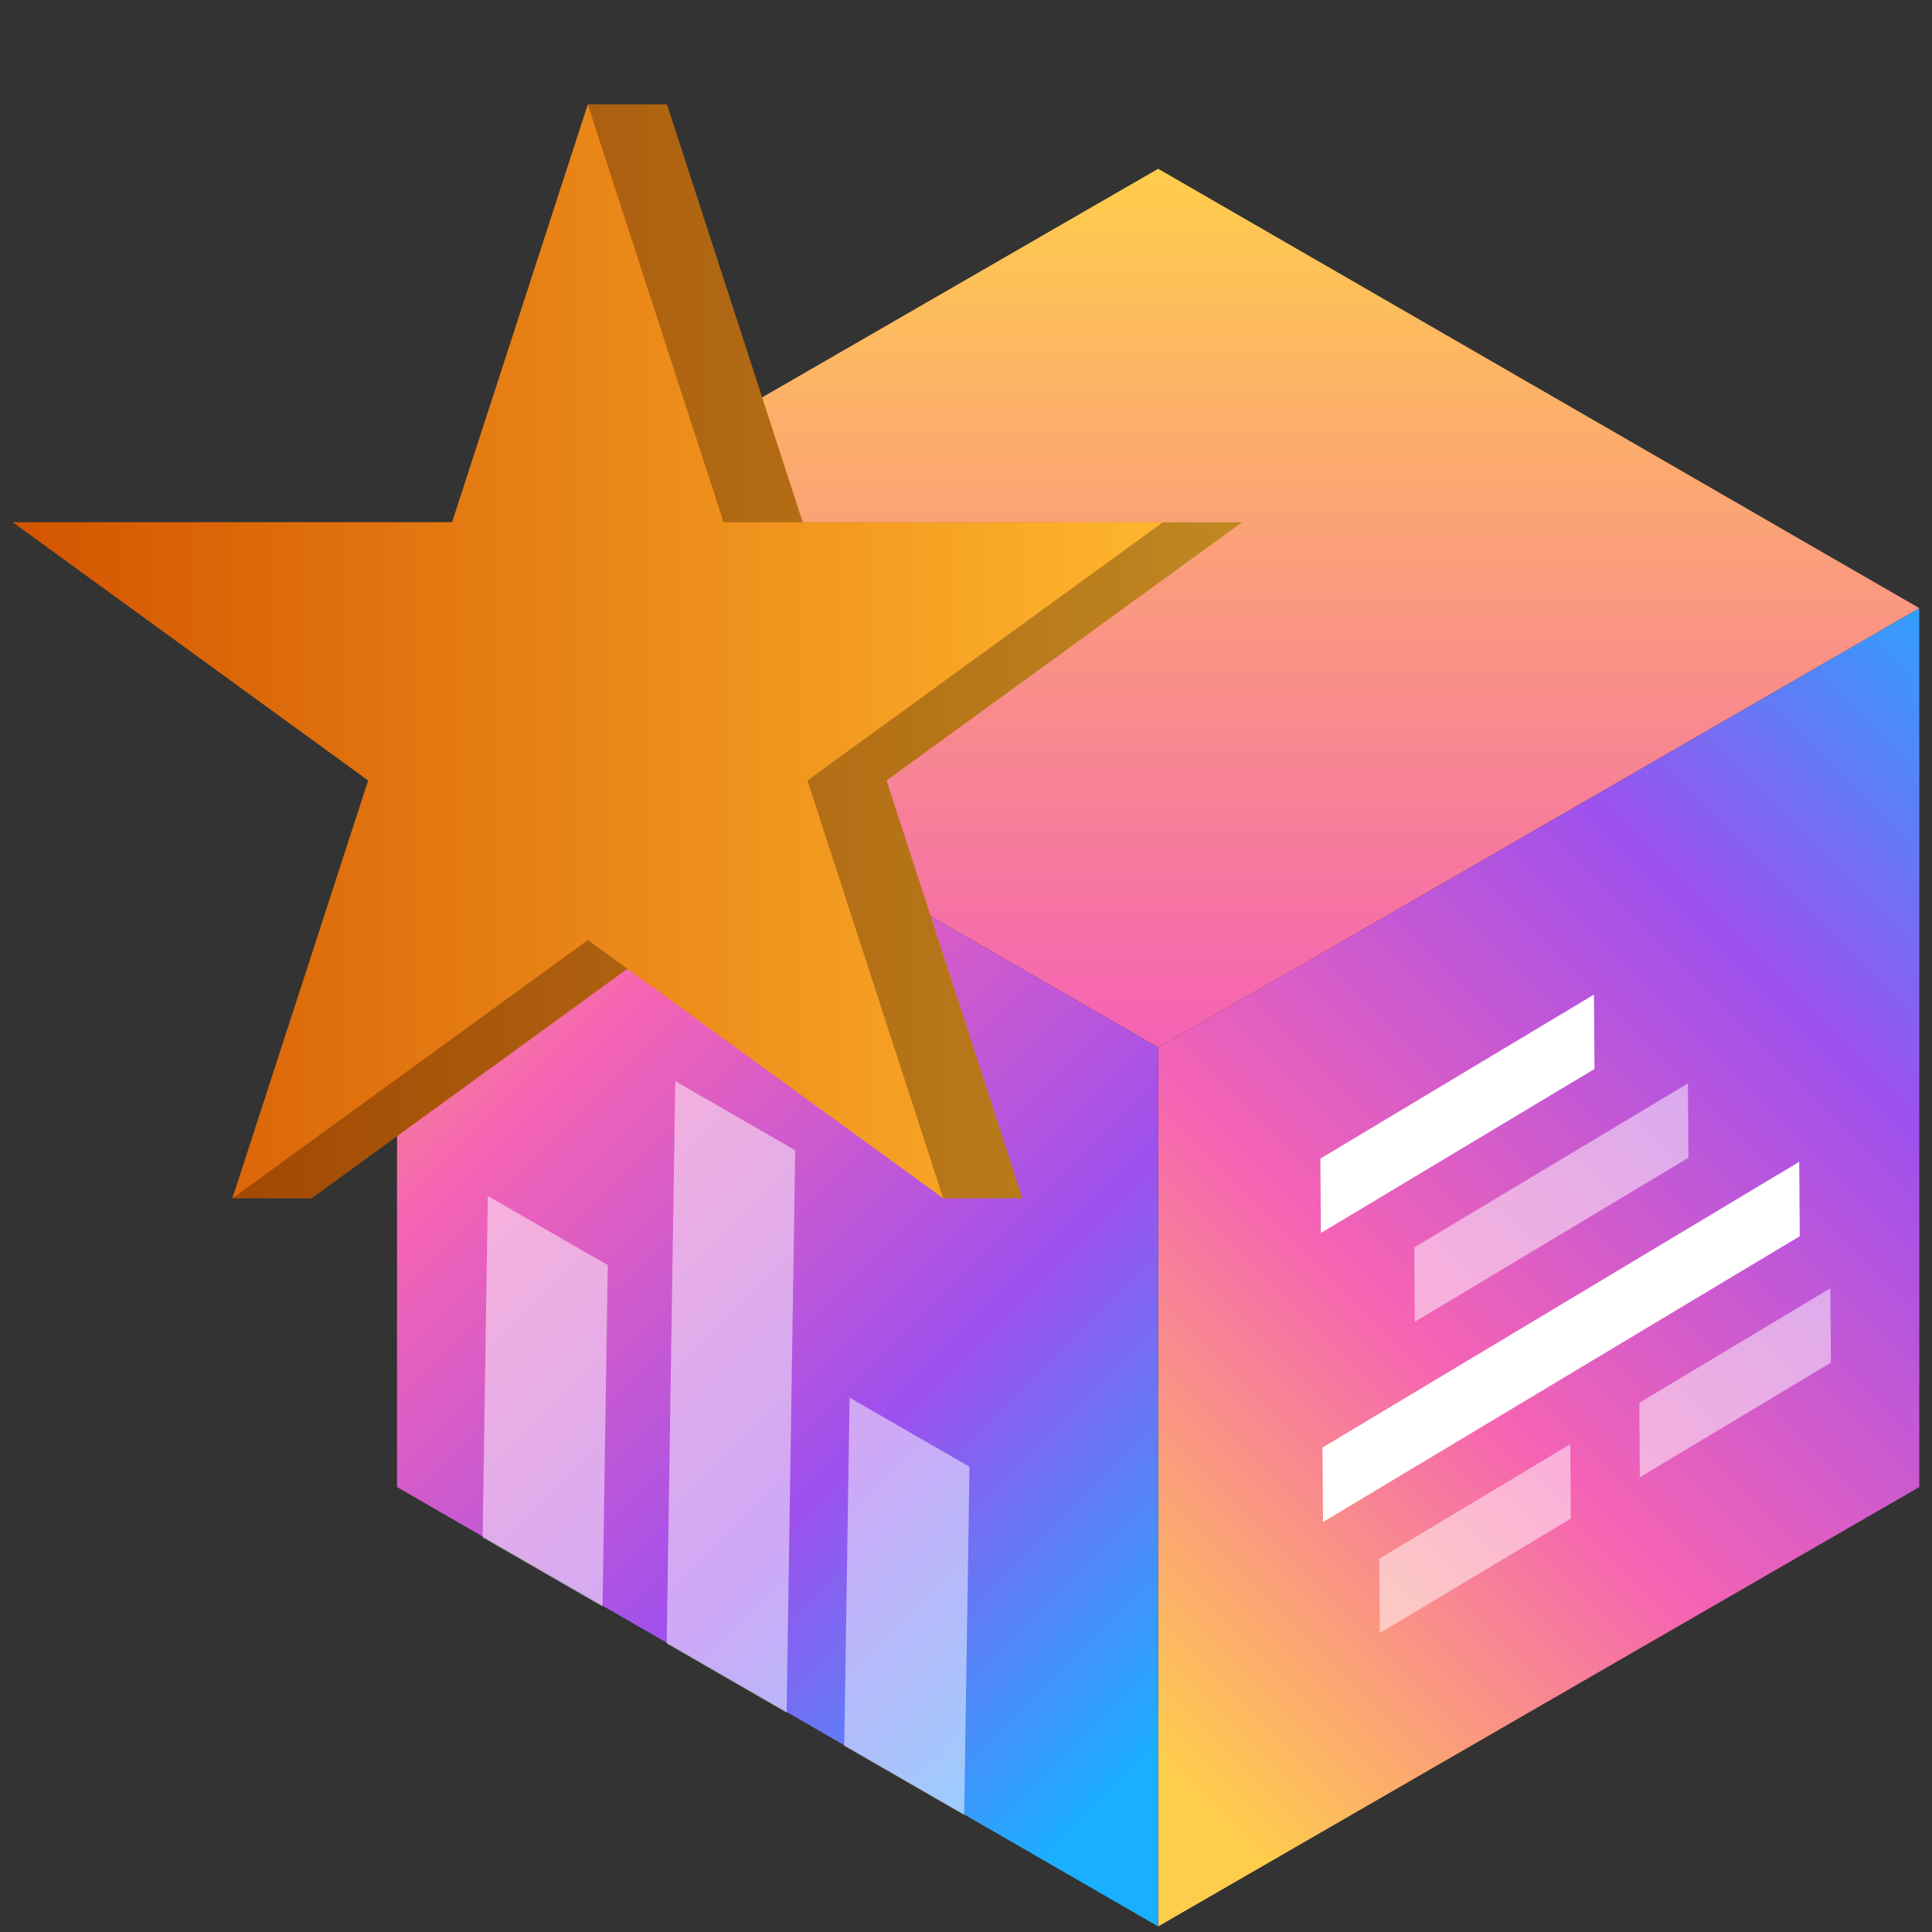 <?xml version="1.0" encoding="UTF-8"?><svg id="Layer_1" xmlns="http://www.w3.org/2000/svg" xmlns:xlink="http://www.w3.org/1999/xlink" viewBox="0 0 100 100"><rect x="0" y="0" width="100" height="100" fill="#333333" stroke="none"/><defs><style>.cls-1{fill:url(#linear-gradient-2);}.cls-2,.cls-3{fill:#fff;}.cls-4,.cls-3{opacity:.5;}.cls-5{fill:url(#linear-gradient-5);}.cls-6{fill:url(#linear-gradient-3);}.cls-7{fill:url(#linear-gradient);}.cls-8{opacity:.25;}.cls-9{fill:url(#linear-gradient-4);}</style><linearGradient id="linear-gradient" x1="57.043" y1="88.194" x2="109.642" y2="35.596" gradientUnits="userSpaceOnUse"><stop offset="0" stop-color="#ffcd4c"/><stop offset=".338" stop-color="#f563b4"/><stop offset=".684" stop-color="#9e50ed"/><stop offset=".994" stop-color="#1aafff"/></linearGradient><linearGradient id="linear-gradient-2" x1="59.946" y1="8.961" x2="59.946" y2="141.803" xlink:href="#linear-gradient"/><linearGradient id="linear-gradient-3" x1="12.687" y1="38.033" x2="62.968" y2="88.314" xlink:href="#linear-gradient"/><linearGradient id="linear-gradient-4" x1="4.755" y1="33.715" x2="64.286" y2="33.715" gradientUnits="userSpaceOnUse"><stop offset="0" stop-color="#d35400"/><stop offset="1" stop-color="#ffb62d"/></linearGradient><linearGradient id="linear-gradient-5" x1=".658" x2="60.19" xlink:href="#linear-gradient-4"/></defs><g><polygon class="cls-7" points="99.342 31.477 99.342 76.97 59.946 99.711 59.946 54.217 99.342 31.477"/><polygon class="cls-1" points="99.342 31.477 59.946 54.217 20.55 31.477 59.946 8.736 99.342 31.477"/><polygon class="cls-6" points="59.946 54.217 59.946 99.711 20.55 76.97 20.55 31.477 59.946 54.217"/></g><g><polygon class="cls-9" points="34.52 5.406 41.547 27.032 64.286 27.032 45.89 40.398 52.917 62.024 48.821 62.024 34.52 48.658 16.124 62.024 12.028 62.024 23.151 40.398 4.755 27.032 27.494 27.032 30.424 5.406 34.52 5.406"/><polygon class="cls-8" points="34.52 5.406 41.547 27.032 64.286 27.032 45.89 40.398 52.917 62.024 48.821 62.024 34.52 48.658 16.124 62.024 12.028 62.024 23.151 40.398 4.755 27.032 27.494 27.032 30.424 5.406 34.52 5.406"/><polygon class="cls-5" points="30.424 5.406 37.451 27.032 60.19 27.032 41.794 40.398 48.821 62.024 30.424 48.658 12.028 62.024 19.055 40.398 .658 27.032 23.398 27.032 30.424 5.406"/></g><g><polygon class="cls-2" points="82.531 55.33 68.37 63.82 68.342 59.969 82.503 51.479 82.531 55.33"/><polygon class="cls-3" points="87.393 59.928 73.232 68.417 73.203 64.567 87.365 56.077 87.393 59.928"/><polygon class="cls-2" points="93.155 63.986 68.48 78.779 68.451 74.928 93.127 60.135 93.155 63.986"/><polygon class="cls-3" points="81.307 78.601 71.419 84.529 71.39 80.678 81.279 74.75 81.307 78.601"/><polygon class="cls-3" points="94.767 70.532 84.878 76.46 84.85 72.61 94.738 66.682 94.767 70.532"/></g><g class="cls-4"><polygon class="cls-2" points="31.188 83.153 24.98 79.575 25.25 61.904 31.457 65.482 31.188 83.153"/><polygon class="cls-2" points="40.715 88.645 34.508 85.067 34.952 55.96 41.159 59.538 40.715 88.645"/><polygon class="cls-2" points="49.906 93.943 43.699 90.365 43.974 72.341 50.181 75.919 49.906 93.943"/></g></svg>